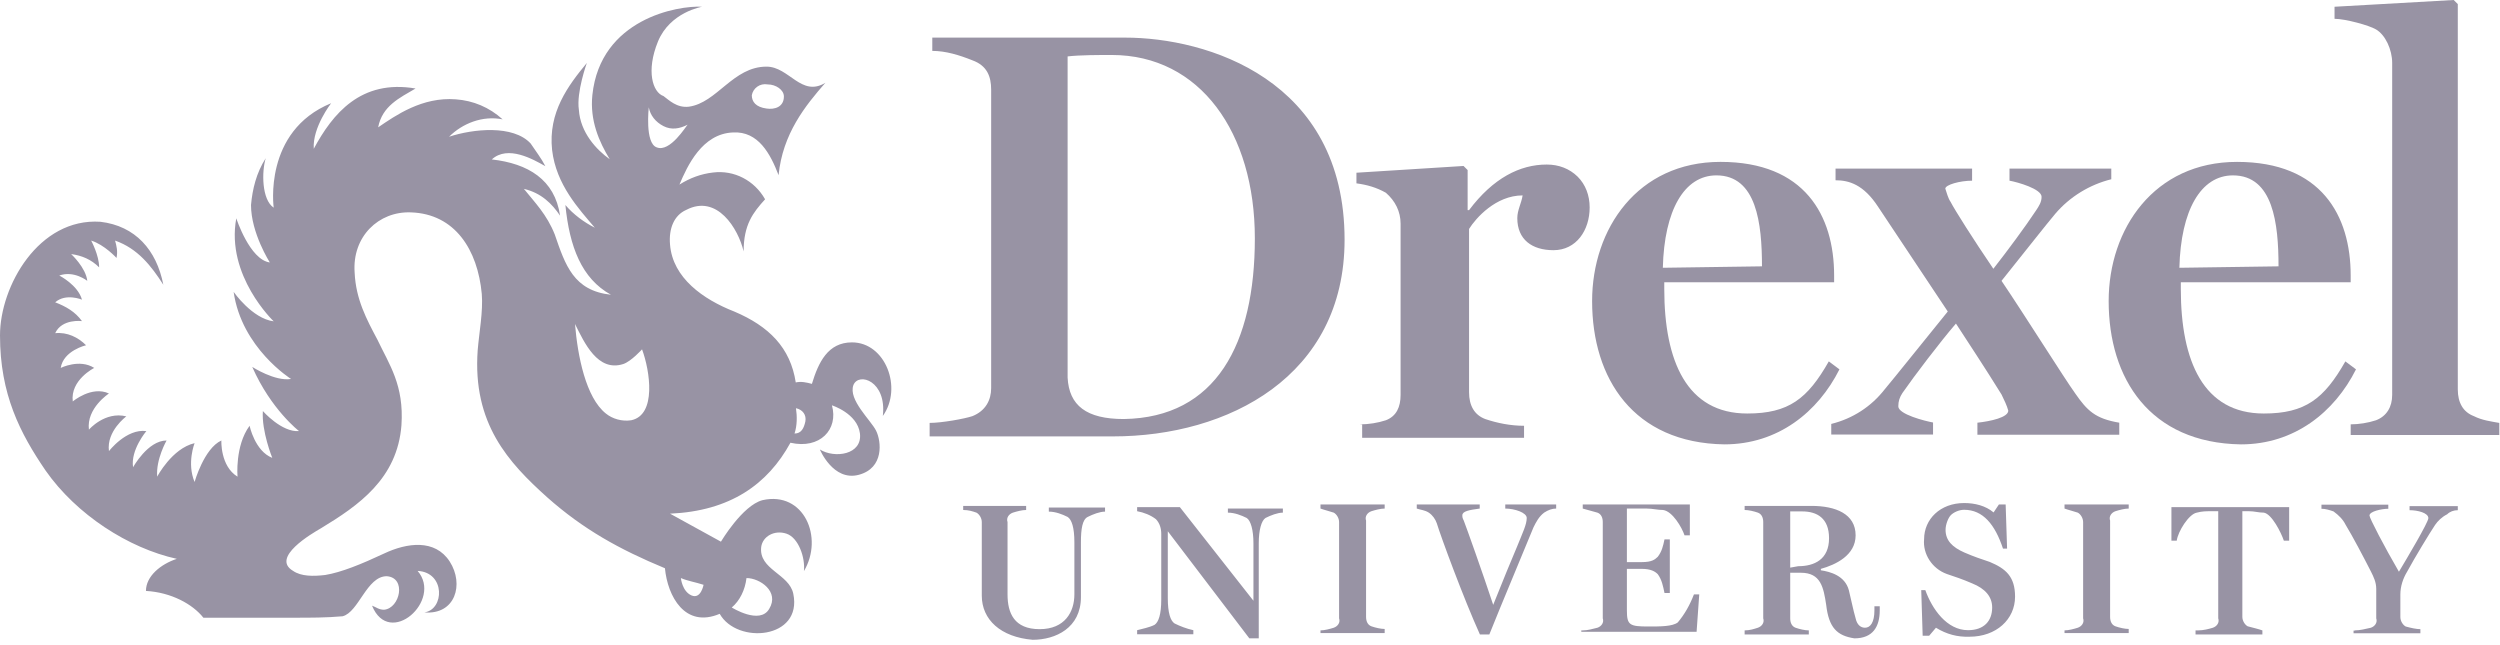 <svg width="438" height="113" viewBox="0 0 438 113" fill="none" xmlns="http://www.w3.org/2000/svg">
<path d="M115.278 7.269C117.391 2.112 123.014 1.181 123.014 1.181C118.788 0.931 105.179 3.294 103.783 16.652C103.317 21.093 104.964 24.853 106.827 27.897C104.499 26.25 101.67 23.206 101.419 19.23C100.953 16.186 102.816 11.03 102.816 11.03C99.521 15.005 96.011 19.696 96.728 26.285C97.444 32.373 101.419 36.599 104.212 39.894C102.35 38.963 100.452 37.566 99.055 35.919C99.772 43.188 101.885 48.811 107.041 51.64C100.488 50.924 99.055 46.483 97.193 41.076C95.797 37.566 93.684 35.453 91.786 33.09C94.83 33.806 96.692 35.668 98.124 37.781C97.193 31.442 92.502 28.649 86.163 27.933C88.992 25.354 93.433 27.933 95.546 29.114C94.83 27.718 93.899 26.536 92.968 25.139C89.924 21.845 82.904 22.561 78.678 23.958C81.006 21.63 84.552 20.197 88.061 20.914C85.734 18.801 82.904 17.619 79.86 17.404C73.987 16.939 69.296 20.233 66.252 22.31C66.968 18.55 70.012 17.153 72.805 15.506C63.208 13.859 58.266 19.947 54.971 26.07C54.72 22.31 58.015 18.084 58.015 18.084C46.054 22.991 47.952 36.384 47.952 36.384C45.839 34.988 45.839 30.046 46.555 27.718C44.908 30.296 44.228 33.125 43.977 35.919C43.977 40.825 47.272 45.982 47.272 45.982C43.762 45.516 41.398 38.246 41.398 38.246C39.536 48.31 47.952 56.296 47.952 56.296C44.192 55.83 40.933 51.139 40.933 51.139C42.33 60.987 50.996 66.395 50.996 66.395C48.167 66.86 44.192 64.282 44.192 64.282C47.486 71.766 52.393 75.527 52.393 75.527C49.349 75.777 46.054 72.017 46.054 72.017C45.803 75.527 47.701 80.218 47.701 80.218C44.657 79.036 43.726 74.596 43.726 74.596C41.148 78.105 41.613 83.513 41.613 83.513C38.569 81.65 38.784 77.174 38.784 77.174C35.74 78.571 34.093 84.444 34.093 84.444C32.696 81.149 34.093 77.639 34.093 77.639C30.118 78.571 27.539 83.513 27.539 83.513C27.289 80.469 29.187 77.174 29.187 77.174C25.892 77.174 23.314 81.865 23.314 81.865C22.848 78.821 25.641 75.527 25.641 75.527C22.132 75.061 19.088 79.036 19.088 79.036C18.622 75.527 22.132 72.948 22.132 72.948C18.372 72.017 15.578 75.276 15.578 75.276C15.113 71.516 19.088 68.937 19.088 68.937C16.044 67.54 12.749 70.334 12.749 70.334C12.283 66.574 16.509 64.461 16.509 64.461C13.931 62.813 10.636 64.461 10.636 64.461C11.102 61.417 15.077 60.486 15.077 60.486C13.68 59.089 11.782 58.158 9.669 58.373C10.851 55.794 14.361 56.26 14.361 56.26C13.179 54.612 11.531 53.681 9.669 52.965C11.531 51.318 14.361 52.5 14.361 52.5C13.644 49.921 10.385 48.274 10.385 48.274C12.964 47.343 15.292 49.205 15.292 49.205C15.041 46.877 12.463 44.514 12.463 44.514C14.325 44.764 15.972 45.445 17.369 46.841C17.369 44.728 15.972 42.15 15.972 42.15C18.3 42.866 20.413 45.194 20.413 45.194C20.663 44.012 20.413 43.081 20.162 42.15C24.137 43.547 26.501 46.591 28.614 49.885C27.432 43.797 23.707 39.572 17.584 38.855C6.804 38.139 0 50.1 0 58.767C0 69.08 3.51 75.885 7.986 82.438C13.394 90.174 22.526 96.047 30.977 97.909C28.148 98.84 25.57 100.953 25.57 103.531C30.01 103.782 33.77 105.859 35.633 108.223H51.569C54.398 108.223 57.191 108.223 60.021 107.972C62.85 107.256 64.246 100.953 67.756 100.953C71.266 101.204 70.084 106.575 67.29 106.826C66.359 106.826 65.894 106.361 65.177 106.11C68.222 113.595 77.604 105.179 73.163 100.022C78.07 100.273 77.855 106.826 74.345 107.292C79.753 107.757 81.364 102.385 78.786 98.374C76.207 94.399 71.301 95.08 67.29 96.978C63.315 98.84 59.806 100.273 56.977 100.738C54.864 100.989 52.751 100.989 51.354 100.022C47.379 97.694 54.649 93.468 56.26 92.537C62.814 88.562 69.618 83.871 70.334 74.488C70.8 67.469 68.222 63.923 66.109 59.483C64.246 55.973 62.348 52.464 62.133 47.772C61.668 41.434 66.359 36.993 71.982 37.208C79.717 37.459 83.692 43.761 84.408 51.497C84.659 54.541 83.943 58.301 83.692 61.345C82.761 74.237 89.1 81.042 95.868 87.13C102.207 92.752 108.546 96.262 116.496 99.556C116.961 104.463 120.005 110.121 126.093 107.542C129.137 112.95 140.633 111.983 138.986 104.033C138.269 100.523 132.898 99.807 133.363 95.832C133.614 93.97 135.691 92.788 137.804 93.504C139.917 94.22 141.099 97.73 140.848 100.058C144.357 94.184 140.848 85.984 133.578 87.631C130.068 88.562 126.308 94.901 126.308 94.901C121.617 92.322 117.391 89.995 117.391 89.995C127.956 89.529 134.509 84.838 138.484 77.568C143.641 78.75 146.936 75.24 145.754 71.014C145.754 71.014 150.195 72.411 150.66 75.921C151.126 79.681 146.22 80.361 143.641 78.75C143.641 78.75 145.969 84.372 150.445 83.19C154.922 82.008 154.421 77.317 153.489 75.455C152.558 73.593 148.583 70.047 149.514 67.469C150.445 65.141 155.387 66.753 154.671 72.876C158.181 67.97 155.137 59.984 149.264 59.984C145.038 59.984 143.39 63.494 142.245 67.254C141.313 67.003 140.382 66.788 139.415 67.003C138.484 60.915 134.724 57.155 128.636 54.577C123.228 52.464 117.857 48.703 117.391 42.866C117.14 40.037 118.107 37.709 120.22 36.778C125.628 33.949 129.352 40.073 130.283 44.048C130.283 39.357 131.931 37.244 134.044 34.916C132.181 31.621 128.636 29.759 124.912 30.225C122.799 30.475 120.936 31.156 119.038 32.337C120.435 29.043 123.014 23.42 128.421 23.206C132.862 22.955 134.975 26.966 136.407 30.69C137.123 23.42 141.099 18.514 144.608 14.503C140.382 17.082 138.269 11.674 134.294 11.674C128.421 11.674 125.628 18.013 120.686 18.693C118.573 18.944 117.176 17.511 116.245 16.831C114.347 16.186 113.165 12.426 115.278 7.269ZM134.509 14.79C135.906 14.79 137.338 15.721 137.338 16.903C137.338 18.765 135.691 19.23 134.294 19.015C132.432 18.765 131.716 17.834 131.716 16.688C131.931 15.47 133.112 14.539 134.509 14.79ZM110.587 73.629C108.94 73.879 107.292 73.378 106.146 72.447C102.637 69.653 101.204 62.384 100.739 56.761C102.386 60.056 104.714 65.213 109.19 63.78C110.587 63.315 112.485 61.202 112.485 61.202C113.882 64.962 115.063 72.697 110.587 73.629ZM115.063 25.82C112.95 25.104 113.667 18.801 113.667 18.801C113.917 20.197 114.848 21.379 116.245 22.095C117.642 22.812 119.074 22.561 120.471 21.845C120.22 22.059 117.391 26.751 115.063 25.82ZM134.76 106.683C133.112 109.512 128.206 106.432 128.206 106.432C129.603 105.25 130.534 103.388 130.785 101.275C133.112 101.275 136.622 103.639 134.76 106.683ZM123.264 102.457C123.264 102.457 122.799 105.035 121.151 104.319C119.504 103.603 119.289 101.275 119.289 101.275C120.435 101.777 121.832 101.991 123.264 102.457ZM139.201 75.956C139.666 74.56 139.666 72.912 139.451 71.516C140.633 71.766 141.313 72.697 141.099 73.843C140.848 75.025 140.382 75.956 139.201 75.956ZM162.872 74.094C164.985 74.094 168.96 73.378 170.357 72.912C172.685 71.981 173.651 70.083 173.651 68.006V15.721C173.651 13.393 172.935 11.495 170.357 10.564C168.029 9.633 165.665 8.917 163.338 8.917V6.589H197.108C211.397 6.589 235.57 13.859 235.57 42.007C235.57 65.929 215.157 76.458 194.995 76.458H162.872V74.094ZM219.849 41.756C219.849 23.241 210.251 9.633 194.78 9.633C192.668 9.633 189.158 9.633 187.045 9.884V66.144C187.296 71.05 190.34 73.414 196.893 73.414C213.044 73.163 219.849 60.271 219.849 41.756ZM238.363 74.345C239.76 74.345 241.407 74.094 242.804 73.629C244.666 72.912 245.382 71.301 245.382 69.188V39.178C245.382 37.065 244.451 35.203 242.804 33.77C241.157 32.839 239.509 32.373 237.647 32.123V30.26L256.413 29.079L257.129 29.795V36.814H257.379C261.605 31.192 266.297 28.828 270.988 28.828C273.101 28.828 274.963 29.544 276.396 30.941C277.792 32.337 278.508 34.236 278.508 36.349C278.508 40.324 276.181 43.833 272.17 43.833C268.41 43.833 265.831 41.971 265.831 38.211C265.831 36.814 266.547 35.632 266.762 34.236C262.071 34.236 258.561 38.211 257.379 40.109V68.722C257.379 71.05 258.311 72.697 260.209 73.414C262.321 74.13 264.649 74.596 267.013 74.596V76.708H238.65V74.381H238.363V74.345ZM278.938 52.75C278.938 40.073 286.924 28.362 301.428 28.362C316.182 28.362 321.339 37.745 321.339 48.274V49.456H291.58V50.637C291.58 63.315 295.555 72.447 306.119 72.447C313.389 72.447 316.684 69.868 320.408 63.315L322.27 64.711C318.51 72.196 311.491 77.854 302.108 77.854C286.208 77.604 278.938 66.359 278.938 52.75ZM308.698 46.662C308.698 39.178 307.767 30.726 300.712 30.726C295.089 30.726 291.58 36.814 291.329 46.913L308.698 46.662Z" fill="#9893A4"/>
<path d="M356.755 36.813C357.221 36.096 357.686 35.416 357.686 34.485C357.686 33.088 353.46 31.907 352.064 31.656V29.543H369.898V31.405C366.138 32.336 362.628 34.449 360.05 37.493C358.653 39.141 354.427 44.512 350.667 49.204C354.642 55.077 361.697 66.322 363.559 68.9C365.672 71.944 367.069 73.341 371.295 74.057V76.17H346.441V74.057C348.769 73.806 351.849 73.126 351.849 71.944C351.598 71.013 351.133 70.082 350.667 69.115C347.623 64.209 345.26 60.663 342.681 56.688C339.852 59.983 335.411 65.82 333.298 68.864C332.833 69.581 332.582 70.261 332.582 71.192C332.582 72.589 337.274 73.771 338.67 74.021V76.134H320.836V74.272C324.596 73.341 327.855 71.228 330.219 68.184C331.615 66.537 337.238 59.517 341.249 54.575L329.073 36.276C326.494 32.3 323.916 31.584 321.588 31.584V29.543H345.51V31.656C343.397 31.656 340.819 32.372 340.819 33.053C341.07 33.769 341.284 34.7 341.75 35.38C342.466 36.777 345.725 41.934 349.235 47.091C351.598 44.083 354.893 39.642 356.755 36.813Z" fill="#9893A4"/>
<path d="M369.438 52.751C369.438 40.074 377.424 28.363 391.927 28.363C406.682 28.363 411.839 37.746 411.839 48.275V49.456H382.079V50.638C382.079 63.316 386.054 72.448 396.619 72.448C403.888 72.448 407.183 69.869 410.908 63.316L412.77 64.712C409.01 72.197 401.99 77.855 392.608 77.855C376.671 77.605 369.438 66.36 369.438 52.751ZM399.197 46.663C399.197 39.178 398.266 30.727 391.211 30.727C385.589 30.727 382.079 36.815 381.828 46.914L399.197 46.663Z" fill="#9893A4"/>
<path d="M411.841 74.345C413.237 74.345 414.885 74.095 416.281 73.629C418.143 72.913 419.11 71.301 419.11 69.188V11.03C419.11 8.702 417.929 6.124 416.281 5.157C415.099 4.441 410.874 3.295 409.011 3.295V1.182L429.89 0L430.606 0.716V68.222C430.606 70.549 431.537 72.197 433.435 72.913C434.832 73.629 436.479 73.844 437.876 74.095V76.207H411.841V74.345ZM172.009 104.356V91.463C172.009 90.747 171.543 90.067 171.078 89.816C170.362 89.565 169.681 89.35 168.75 89.35V88.634H179.78V89.35C179.064 89.35 178.133 89.601 177.452 89.816C176.736 90.067 176.27 90.747 176.521 91.463V104.141C176.521 107.435 177.703 110.229 182.144 110.229C186.584 110.229 188.232 107.185 188.232 104.141V95.009C188.232 92.43 187.766 91.034 187.05 90.568C186.119 90.103 184.937 89.637 183.755 89.637V88.921H193.603V89.637C192.672 89.637 191.49 90.103 190.559 90.568C189.628 91.034 189.378 92.681 189.378 95.009V104.606C189.378 110.014 184.937 112.091 180.926 112.091C175.304 111.625 172.009 108.546 172.009 104.356ZM204.598 93.075V104.785C204.598 107.364 205.063 108.76 205.779 109.226C206.711 109.692 207.892 110.157 209.074 110.408V111.124H199.226V110.408C200.157 110.157 201.339 109.942 202.27 109.477C202.986 109.011 203.452 107.614 203.452 105.036V93.54C203.452 92.609 203.201 91.678 202.521 90.962C201.589 90.246 200.408 89.78 199.226 89.565V88.849H206.711L219.603 105.251V95.188C219.603 92.86 219.137 91.213 218.421 90.747C217.49 90.282 216.308 89.816 215.126 89.816V89.1H224.76V89.816C223.829 89.816 222.647 90.282 221.716 90.747C220.999 91.213 220.534 92.86 220.534 95.188V111.84H218.887L204.598 93.075ZM231.349 110.444C232.065 110.444 232.996 110.193 233.677 109.978C234.393 109.727 234.859 109.047 234.608 108.331V91.463C234.608 90.747 234.142 90.067 233.677 89.816C232.961 89.565 232.029 89.35 231.349 89.1V88.383H242.594V89.1C241.878 89.1 240.947 89.35 240.266 89.565C239.55 89.816 239.084 90.496 239.335 91.213V108.08C239.335 108.796 239.586 109.477 240.266 109.727C240.982 109.978 241.914 110.193 242.594 110.193V110.909H231.349V110.444ZM251.726 91.678C251.475 90.962 251.01 90.282 250.329 89.816C249.613 89.35 248.933 89.35 248.216 89.1V88.383H259.246V89.1C257.384 89.35 256.202 89.565 256.202 90.282C256.202 90.532 256.202 90.747 256.453 91.213C256.919 92.394 259.748 100.345 261.61 105.967C263.007 102.458 265.12 97.301 265.836 95.653C266.767 93.326 267.483 91.893 267.483 90.747C267.483 89.816 265.37 89.1 263.723 89.1V88.383H272.64V89.1C271.924 89.1 271.243 89.35 270.527 89.816C269.596 90.532 269.13 91.463 268.665 92.394C267.734 94.722 262.792 106.469 260.93 111.16H259.282C256.417 104.821 252.442 94.042 251.726 91.678ZM277.296 110.444C278.227 110.444 278.943 110.193 279.874 109.978C280.59 109.727 281.056 109.047 280.805 108.331V91.463C280.805 90.747 280.554 90.067 279.874 89.816C278.943 89.565 278.227 89.35 277.296 89.1V88.383H296.061V93.791H295.13C294.664 92.394 293.017 89.565 291.37 89.35C290.439 89.35 289.507 89.1 288.54 89.1H285.031V98.483H287.609C289.472 98.483 289.937 98.017 290.439 97.551C291.155 96.62 291.37 95.689 291.62 94.507H292.551V103.89H291.62C291.37 102.708 291.155 101.562 290.439 100.595C289.973 100.13 289.257 99.664 287.609 99.664H285.031V106.934C285.031 109.513 285.496 109.763 288.791 109.763C290.904 109.763 293.017 109.763 293.948 109.047C295.13 107.65 296.061 106.003 296.777 104.141H297.708L297.243 110.694H277.045V110.444H277.296ZM319.947 105.967C319.482 102.923 319.016 100.345 315.507 100.345H313.645V108.331C313.645 109.047 313.895 109.727 314.576 109.978C315.292 110.229 316.223 110.444 316.903 110.444V111.16H305.659V110.444C306.59 110.444 307.306 110.193 307.986 109.978C308.703 109.727 309.168 109.047 308.917 108.331V91.463C308.917 90.747 308.667 90.067 307.986 89.816C307.27 89.565 306.339 89.35 305.659 89.35V88.634H317.369C321.595 88.634 325.104 90.031 325.104 93.791C325.104 97.301 321.595 98.948 319.016 99.664V99.915C320.664 100.166 323.242 100.846 323.923 103.424C324.388 105.287 324.639 106.719 325.104 108.331C325.355 109.513 326.035 109.978 326.752 109.978C327.683 109.978 328.399 109.047 328.399 106.934V106.218H329.33V106.934C329.33 109.763 328.148 111.84 324.889 111.84C321.845 111.375 320.413 109.978 319.947 105.967ZM315.041 99.199C317.87 99.199 320.449 98.017 320.449 94.293C320.449 90.783 318.336 89.601 315.757 89.601H313.645V99.449L315.041 99.199ZM339.178 109.978L337.997 111.375H336.851L336.6 103.389H337.316C338.498 106.683 341.076 110.408 344.801 110.408C347.63 110.408 349.027 108.76 349.027 106.433C349.027 104.57 347.845 103.138 345.517 102.207C343.87 101.491 342.473 101.025 341.076 100.56C338.498 99.628 336.851 97.05 337.101 94.472C337.101 90.962 339.93 88.133 344.12 88.133C345.983 88.133 347.881 88.598 349.277 89.78L350.208 88.383H351.39L351.641 96.119H350.925C349.528 91.893 347.415 89.315 344.12 89.315C343.189 89.315 342.258 89.78 341.793 90.246C341.327 90.711 340.862 91.893 340.862 92.824C340.862 94.686 342.043 95.868 344.156 96.799C345.804 97.516 347.2 97.981 348.597 98.447C351.426 99.629 353.038 101.025 353.038 104.535C353.038 108.51 349.743 111.554 345.052 111.554C342.939 111.625 341.041 111.124 339.178 109.978ZM361.704 110.444C362.42 110.444 363.351 110.193 364.032 109.978C364.748 109.727 365.214 109.047 364.963 108.331V91.463C364.963 90.747 364.497 90.067 364.032 89.816C363.316 89.565 362.384 89.35 361.704 89.1V88.383H372.949V89.1C372.233 89.1 371.302 89.35 370.621 89.565C369.905 89.816 369.439 90.496 369.69 91.213V108.08C369.69 108.796 369.941 109.477 370.621 109.727C371.337 109.978 372.269 110.193 372.949 110.193V110.909H361.704V110.444ZM385.125 110.444C386.056 110.444 386.987 110.193 387.703 109.978C388.42 109.727 388.885 109.047 388.635 108.331V89.565H387.453C386.522 89.565 385.805 89.565 384.874 89.816C383.478 90.067 381.58 93.111 381.365 94.722H380.434V88.849H401.061V94.722H400.13C399.665 93.326 398.017 90.031 396.621 89.816C395.689 89.816 394.973 89.565 394.042 89.565H392.86V108.08C392.86 108.796 393.326 109.477 393.791 109.727C394.723 109.978 395.654 110.193 396.37 110.444V111.16H384.659V110.444H385.125ZM412.557 110.444C413.488 110.444 414.419 110.193 415.386 109.978C416.102 109.727 416.568 109.047 416.317 108.331V103.174C416.317 101.992 415.852 101.061 415.386 100.13C414.204 97.802 412.091 93.791 410.945 91.929C410.48 90.998 409.764 90.282 408.832 89.601C408.116 89.35 407.436 89.136 406.719 89.136V88.419H418.43V89.136C417.248 89.136 415.135 89.601 415.135 90.317C415.135 90.783 417.714 95.725 420.292 100.166C421.689 97.838 425.449 91.499 425.449 90.783C425.449 89.852 423.587 89.386 422.154 89.386V88.67H430.606V89.386C429.89 89.386 429.209 89.637 428.744 90.103C427.813 90.568 427.096 91.284 426.631 91.965C425.7 93.361 423.121 97.587 421.725 100.166C421.008 101.347 420.543 102.744 420.543 104.141V108.116C420.543 108.832 421.008 109.513 421.474 109.763C422.405 110.014 423.336 110.229 424.052 110.229V110.945H412.342V110.479H412.557V110.444Z" fill="#9893A4"/>
</svg>
